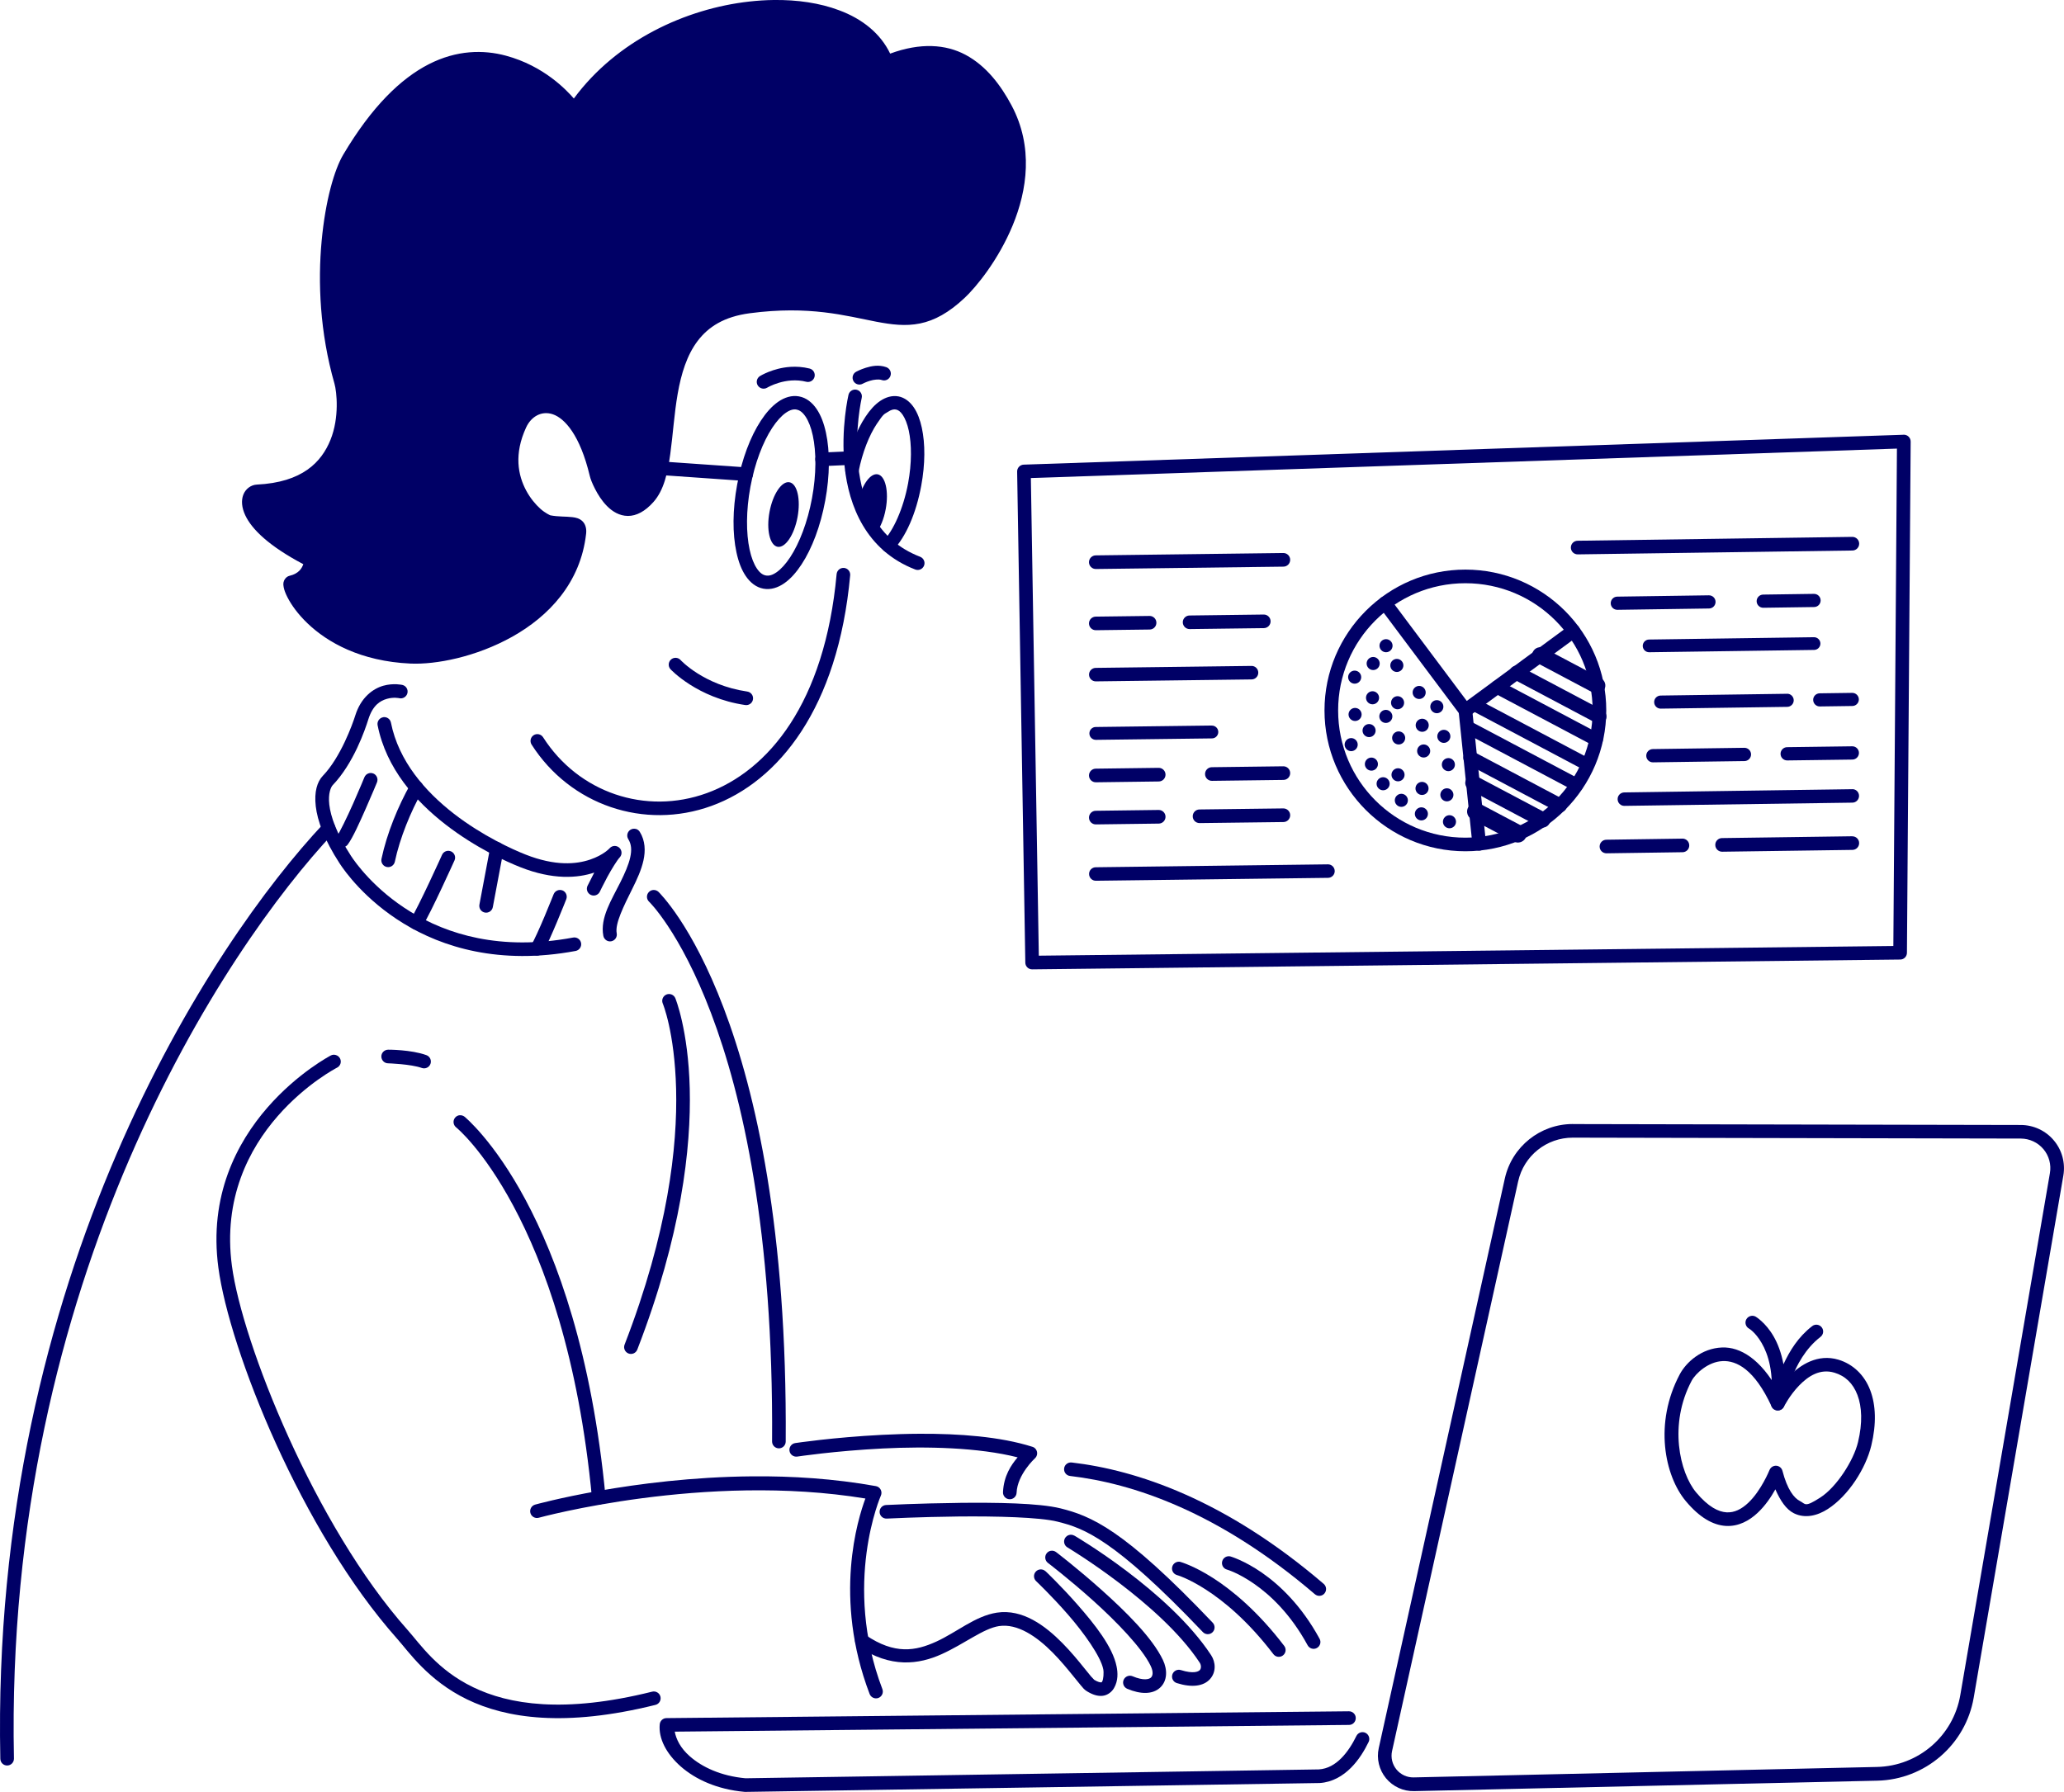 <svg xmlns="http://www.w3.org/2000/svg" xmlns:svg="http://www.w3.org/2000/svg" id="svg1990" viewBox="0 0 4541.6 3943.7"><defs><style>      .st0, .st1 {        fill: #006;      }      .st1 {        fill-rule: evenodd;      }    </style></defs><g id="notion-developer-daily-make-presentation"><path id="path2839" class="st0" d="M4188.6,956.8l-1936,65.8c-8.2.3-14.6,7.1-14.5,15.2l18,1080.9c.1,8.3,6.9,14.8,15.2,14.7l1909.9-21.6c8.2,0,14.8-6.7,14.8-14.9l8.2-1125.1c0-8.3-6.6-15-14.9-15.1-.2,0-.4,0-.6,0ZM4174,987.3l-7.9,1094.7-1880.3,21.3-17.5-1051.2,1905.7-64.8Z"></path><path id="path2840" class="st0" d="M2823.7,1217.1l-412.7,5.2c-8.3.1-14.9,6.9-14.8,15.2h0c.1,8.3,6.9,14.9,15.2,14.8l412.7-5.2c8.3-.1,14.9-6.9,14.8-15.2h0c-.1-8.3-6.9-14.9-15.2-14.8h0Z"></path><path id="path2841" class="st0" d="M2753.8,1465.6l-342.8,4.3c-8.2.1-14.8,6.8-14.7,15s6.8,14.8,15,14.7l342.8-4.3c8.2-.1,14.8-6.9,14.6-15.1-.1-8.2-6.8-14.8-15-14.6Z"></path><path id="path2842" class="st0" d="M2666.4,1596.8l-255.4,3.2c-7.8,0-14,6.5-13.9,14.3h0c0,7.8,6.5,14,14.3,14h0l255.4-3.2c7.8,0,14-6.5,13.9-14.3h0c-.1-7.8-6.5-14-14.3-13.9Z"></path><path id="path2843" class="st0" d="M2823.7,1686.5l-157.3,2c-8.3.1-14.9,6.9-14.8,15.2h0c.1,8.3,6.9,14.9,15.2,14.8l157.3-2c8.3-.1,14.9-6.9,14.8-15.2-.1-8.3-6.9-14.9-15.2-14.8h0ZM2549.4,1689.9l-138.4,1.8c-8.3.1-14.9,6.9-14.8,15.2h0c.1,8.3,6.9,14.9,15.2,14.8h0l138.4-1.8c8.3-.1,14.9-6.9,14.8-15.2-.1-8.3-6.9-14.9-15.2-14.8h0Z"></path><path id="path2844" class="st0" d="M2823.7,1779.2l-184.4,2.3c-8.3.1-14.9,6.9-14.8,15.2,0,8.3,6.9,14.9,15.2,14.8h0l184.4-2.3c8.3-.1,14.9-6.9,14.8-15.2h0c-.1-8.3-6.9-14.9-15.2-14.8h0ZM2549.4,1782.6l-138.4,1.8c-8.3.1-14.9,6.9-14.8,15.2h0c.1,8.3,6.9,14.9,15.2,14.8h0l138.4-1.8c8.3-.1,14.9-6.9,14.8-15.2h0c-.1-8.3-6.9-14.9-15.2-14.8h0Z"></path><path id="path2845" class="st0" d="M2921.8,1902.3l-510.8,6.4c-8.2.1-14.8,6.8-14.6,15,.1,8.2,6.8,14.8,15,14.7l510.8-6.4c8.2-.1,14.8-6.8,14.7-15h0c-.1-8.2-6.8-14.8-15-14.7h0Z"></path><path id="path2846" class="st0" d="M2780.7,1352.5l-163.3,2.1c-8.3.1-14.9,6.9-14.8,15.1s6.9,14.9,15.1,14.8l163.3-2.1c8.3-.1,14.9-6.9,14.8-15.1-.1-8.3-6.9-14.9-15.1-14.8h0ZM2529.5,1355.6l-118.5,1.5c-8.3.1-14.9,6.9-14.8,15.1.1,8.3,6.9,14.9,15.1,14.8h0l118.5-1.5c8.3-.1,14.9-6.9,14.7-15.2-.1-8.2-6.9-14.8-15.1-14.7Z"></path><path id="path2847" class="st0" d="M4075.6,1181.6l-604.3,8.5c-8.3.1-14.9,6.9-14.8,15.2h0c.1,8.3,6.9,14.9,15.2,14.8l604.4-8.5c8.3-.1,14.9-6.9,14.8-15.2h0c-.1-8.3-6.9-14.9-15.2-14.8h0Z"></path><path id="path2848" class="st0" d="M3991.4,1307l-111.8,1.6c-8,.1-14.4,6.7-14.3,14.7.1,8,6.7,14.4,14.7,14.3l111.8-1.6c8-.1,14.4-6.7,14.3-14.7-.1-8-6.7-14.4-14.7-14.3ZM3760.3,1310.2l-201.8,2.9c-8,.1-14.4,6.7-14.3,14.7.1,8,6.7,14.4,14.7,14.3h0l201.7-2.9c8-.1,14.4-6.7,14.3-14.7s-6.7-14.4-14.7-14.3h0Z"></path><path id="path2849" class="st0" d="M3991.4,1402.4l-362.9,5.1c-7.7.1-13.9,6.5-13.8,14.2.1,7.7,6.5,13.9,14.2,13.8l362.9-5.1c7.7-.1,13.9-6.5,13.8-14.2-.1-7.7-6.5-13.9-14.2-13.8Z"></path><path id="path2850" class="st0" d="M4075.6,1524.9l-71.7,1c-8,.1-14.4,6.7-14.2,14.6.1,8,6.7,14.4,14.6,14.3l71.6-1c8-.1,14.4-6.7,14.3-14.6h0c-.1-8-6.7-14.4-14.6-14.3ZM3932.3,1526.9l-278.3,3.9c-8,.1-14.4,6.7-14.2,14.6.1,8,6.7,14.4,14.6,14.2l278.2-3.9c8-.1,14.4-6.7,14.3-14.6h0c-.1-8-6.7-14.4-14.6-14.3Z"></path><path id="path2851" class="st0" d="M4075.6,1642.5l-143.3,1.9c-8,.1-14.5,6.7-14.4,14.8h0c.1,8.1,6.7,14.5,14.8,14.4l143.3-1.9c8-.1,14.5-6.7,14.4-14.8h0c-.1-8-6.7-14.5-14.8-14.4h0ZM3838.2,1645.8l-201.4,2.8c-8,.1-14.5,6.7-14.4,14.8h0c.1,8.1,6.7,14.5,14.8,14.4h0l201.4-2.8c8-.1,14.5-6.7,14.4-14.8h0c-.1-8-6.7-14.5-14.8-14.4h0Z"></path><path id="path2852" class="st0" d="M4075.6,1736.9l-501.6,7.1c-8.2.1-14.8,6.8-14.6,15,.1,8.2,6.8,14.8,15,14.6h0l501.6-7.1c8.2-.1,14.7-6.9,14.6-15.1-.1-8.2-6.8-14.8-15-14.6Z"></path><path id="path2853" class="st0" d="M4075.6,1840.5l-286.6,4c-8.3.1-14.9,6.9-14.7,15.2h0c.1,8.3,6.9,14.9,15.2,14.8h0l286.6-4c8.3-.1,14.9-6.9,14.7-15.2h0c-.1-8.3-6.9-14.8-15.2-14.7ZM3701.8,1845.7l-167.3,2.4c-8.3.1-14.8,6.9-14.7,15.2h0c.1,8.3,6.9,14.8,15.2,14.7l167.3-2.4c8.3-.1,14.9-6.9,14.7-15.2h0c-.1-8.3-6.9-14.9-15.2-14.8h0Z"></path><path id="ellipse2853" class="st0" d="M3224.4,1253.6c-171,0-310,138.9-310,309.9s139,310,310,310,310-139,310-310-139-309.9-310-309.9ZM3224.4,1283.6c154.8,0,280,125.2,280,280s-125.2,280-280,280-280-125.2-280-280,125.2-280,280-280Z"></path><path id="path2854" class="st0" d="M3038.7,1315.6c-6.6,5-8,14.4-3,21,0,0,0,0,0,0l176.7,236c4.9,6.6,14.3,8,20.9,3.1l237.6-174.7c6.7-4.9,8.1-14.3,3.2-21,0,0,0,0,0,0-4.9-6.7-14.3-8.1-21-3.2,0,0,0,0,0,0l-225.6,165.9-167.8-224.1c-5-6.6-14.4-8-21-3h0Z"></path><path id="path2855" class="st0" d="M3222.9,1548.6c-8.2.8-14.2,8.2-13.4,16.5,0,0,0,0,0,0l30.4,293.5c.9,8.2,8.2,14.2,16.5,13.4h0c8.2-.8,14.2-8.2,13.4-16.5,0,0,0,0,0,0l-30.4-293.5c-.9-8.2-8.2-14.2-16.5-13.4h0Z"></path><path id="path2856" class="st0" d="M3383.9,1425.2c-4.6,1.4-8.4,4.6-10.6,8.8-4.7,8.8-1.3,19.7,7.5,24.4h0l125.1,66.3c8.8,4.7,19.7,1.3,24.4-7.5h0c4.7-8.8,1.3-19.7-7.5-24.4h0l-125.1-66.3c-4.2-2.2-9.2-2.7-13.8-1.3Z"></path><path id="path2857" class="st0" d="M3344.6,1466.7c-7.7-4.1-17.3-1.1-21.4,6.6-4.1,7.7-1.2,17.3,6.6,21.4,0,0,0,0,0,0l181.9,96.4c7.7,4.1,17.3,1.2,21.4-6.6,0,0,0,0,0,0,4.1-7.7,1.1-17.3-6.6-21.4l-181.9-96.4Z"></path><path id="path2858" class="st0" d="M3301.2,1499.1c-7.2-3.8-16.1-1.1-20,6.1,0,0,0,0,0,0-3.8,7.2-1.1,16.1,6.1,20,0,0,0,0,0,0l218.1,115.5c7.2,3.8,16.1,1.1,19.9-6.1,3.8-7.2,1.1-16.1-6.1-19.9l-218-115.6Z"></path><path id="path2859" class="st0" d="M3238.5,1537c-3.5,1.1-6.4,3.5-8.2,6.8-3.6,6.8-1,15.2,5.8,18.7l251.4,133.2c6.8,3.6,15.2,1,18.7-5.8,3.6-6.8,1-15.2-5.7-18.8,0,0,0,0,0,0l-251.4-133.2c-3.3-1.7-7.1-2.1-10.6-1h0Z"></path><path id="path2860" class="st0" d="M3234.8,1587c-6.9-3.7-15.4-1-19.1,5.9,0,0,0,0,0,0-3.7,6.9-1,15.4,5.9,19.1h0l241.5,128c6.9,3.7,15.4,1,19.1-5.9h0c3.7-6.9,1-15.4-5.9-19.1l-241.5-128Z"></path><path id="path2861" class="st0" d="M3242.4,1654.4c-7.5-4-16.8-1.1-20.7,6.4-4,7.5-1.1,16.8,6.4,20.7l197.3,104.6c7.5,4,16.8,1.1,20.8-6.4,0,0,0,0,0,0,4-7.5,1.1-16.8-6.4-20.7l-197.3-104.6Z"></path><path id="path2862" class="st0" d="M3248.9,1708.3c-8.2-4.4-18.4-1.2-22.8,7-4.4,8.2-1.2,18.4,7,22.8l153.5,81.3c8.2,4.4,18.4,1.2,22.8-7,4.4-8.2,1.2-18.5-7-22.8,0,0,0,0,0,0l-153.5-81.3Z"></path><path id="path2863" class="st0" d="M3256.6,1769c-9.5-5-21.2-1.4-26.2,8s-1.4,21.2,8,26.2l92.4,48.9c9.5,5,21.2,1.4,26.2-8s1.4-21.2-8-26.2l-92.4-48.9Z"></path><path id="ellipse2863" class="st1" d="M3064.2,1421.1c0,8-6.5,14.4-14.4,14.4s-14.4-6.5-14.4-14.4,6.5-14.4,14.4-14.4,14.4,6.5,14.4,14.4Z"></path><path id="ellipse2864" class="st1" d="M3035.9,1460.3c0,8-6.5,14.4-14.4,14.4s-14.4-6.5-14.4-14.4,6.5-14.4,14.4-14.4,14.4,6.5,14.4,14.4Z"></path><path id="ellipse2865" class="st1" d="M2995.2,1490.3c0,8-6.5,14.4-14.4,14.4s-14.4-6.5-14.4-14.4,6.5-14.4,14.4-14.4,14.4,6.5,14.4,14.4Z"></path><path id="ellipse2866" class="st1" d="M3034.5,1535.7c0,8-6.5,14.4-14.4,14.4s-14.4-6.5-14.4-14.4,6.5-14.4,14.4-14.4,14.4,6.5,14.4,14.4Z"></path><path id="ellipse2867" class="st1" d="M3088,1464.5c0,8-6.5,14.4-14.4,14.4s-14.4-6.5-14.4-14.4,6.5-14.4,14.4-14.4,14.4,6.5,14.4,14.4Z"></path><path id="ellipse2868" class="st1" d="M3089.6,1546.6c0,8-6.5,14.4-14.4,14.4s-14.4-6.5-14.4-14.4,6.5-14.4,14.4-14.4,14.4,6.5,14.4,14.4Z"></path><path id="ellipse2869" class="st1" d="M3137.1,1524c0,8-6.5,14.4-14.4,14.4s-14.4-6.5-14.4-14.4,6.5-14.4,14.4-14.4,14.4,6.5,14.4,14.4Z"></path><path id="ellipse2870" class="st1" d="M3176,1555.3c0,8-6.5,14.4-14.4,14.4s-14.4-6.5-14.4-14.4,6.5-14.4,14.4-14.4,14.4,6.5,14.4,14.4Z"></path><path id="ellipse2871" class="st1" d="M3143.8,1596.2c0,8-6.5,14.4-14.4,14.4s-14.4-6.5-14.4-14.4,6.5-14.4,14.4-14.4,14.4,6.5,14.4,14.4Z"></path><path id="ellipse2872" class="st1" d="M3063.8,1576.7c0,8-6.5,14.4-14.4,14.4s-14.4-6.5-14.4-14.4,6.5-14.4,14.4-14.4,14.4,6.5,14.4,14.4Z"></path><path id="ellipse2873" class="st1" d="M2996.1,1572.4c0,8-6.5,14.4-14.4,14.4s-14.4-6.5-14.4-14.4,6.5-14.4,14.4-14.4,14.4,6.5,14.4,14.4Z"></path><path id="ellipse2874" class="st1" d="M3026.9,1607.9c0,8-6.5,14.4-14.4,14.4s-14.4-6.5-14.4-14.4,6.5-14.4,14.4-14.4,14.4,6.5,14.4,14.4Z"></path><path id="ellipse2875" class="st1" d="M3092,1624.1c0,8-6.5,14.4-14.4,14.4s-14.4-6.5-14.4-14.4,6.5-14.4,14.4-14.4,14.4,6.5,14.4,14.4Z"></path><path id="ellipse2876" class="st1" d="M3191.4,1620.6c0,8-6.5,14.4-14.4,14.4s-14.4-6.5-14.4-14.4,6.5-14.4,14.4-14.4h0c8,0,14.4,6.5,14.4,14.4h0Z"></path><path id="ellipse2877" class="st1" d="M3147,1652.8c0,8-6.5,14.4-14.4,14.4s-14.4-6.5-14.4-14.4,6.5-14.4,14.4-14.4,14.4,6.5,14.4,14.4Z"></path><path id="ellipse2878" class="st1" d="M3201.4,1682.8c0,8-6.5,14.4-14.4,14.4s-14.4-6.5-14.4-14.4,6.5-14.4,14.4-14.4,14.4,6.5,14.4,14.4Z"></path><path id="ellipse2879" class="st1" d="M3198.1,1749.3c0,8-6.5,14.4-14.4,14.4s-14.4-6.5-14.4-14.4,6.5-14.4,14.4-14.4,14.4,6.5,14.4,14.4Z"></path><path id="ellipse2880" class="st1" d="M3203.8,1808.5c0,8-6.5,14.4-14.4,14.4s-14.4-6.5-14.4-14.4,6.5-14.4,14.4-14.4,14.4,6.5,14.4,14.4Z"></path><path id="ellipse2881" class="st1" d="M3142,1791.2c0,8-6.5,14.4-14.4,14.4s-14.4-6.5-14.4-14.4,6.5-14.4,14.4-14.4,14.4,6.5,14.4,14.4Z"></path><path id="ellipse2882" class="st1" d="M3143.4,1735.2c0,8-6.5,14.4-14.4,14.4s-14.4-6.5-14.4-14.4,6.5-14.4,14.4-14.4,14.4,6.5,14.4,14.4Z"></path><path id="ellipse2883" class="st1" d="M3097.9,1761.4c0,8-6.5,14.4-14.4,14.4s-14.4-6.5-14.4-14.4,6.5-14.4,14.4-14.4,14.4,6.5,14.4,14.4Z"></path><path id="ellipse2884" class="st1" d="M3090.6,1705.2c0,8-6.5,14.4-14.4,14.4s-14.4-6.5-14.4-14.4,6.5-14.4,14.4-14.4,14.4,6.5,14.4,14.4Z"></path><path id="ellipse2885" class="st1" d="M3057.8,1724.9c0,8-6.5,14.4-14.4,14.4s-14.4-6.5-14.4-14.4,6.5-14.4,14.4-14.4,14.4,6.5,14.4,14.4Z"></path><path id="ellipse2886" class="st1" d="M3032,1681.7c0,8-6.5,14.4-14.4,14.4s-14.4-6.5-14.4-14.4,6.5-14.4,14.4-14.4,14.4,6.5,14.4,14.4Z"></path><path id="ellipse2887" class="st1" d="M2987.5,1638.8c0,8-6.5,14.4-14.4,14.4s-14.4-6.5-14.4-14.4,6.5-14.4,14.4-14.4,14.4,6.5,14.4,14.4Z"></path><path id="ellipse2888" class="st0" d="M1758.2,872.4c-16.1-3-32.2,2.3-46.1,12s-26.4,23.9-37.9,41.4c-23,35.1-41.7,84.2-52.1,140.3s-10.5,108.6-1.6,149.6c4.4,20.5,11,38.2,20.6,52.3s22.7,24.7,38.7,27.6c16.1,3,32.1-2.3,46-12s26.4-23.9,37.9-41.4c23-35.1,41.7-84.2,52.1-140.3s10.5-108.6,1.6-149.6c-4.4-20.5-11-38.2-20.6-52.3s-22.6-24.7-38.7-27.6ZM1752.8,901.5c6.7,1.2,13.1,5.6,19.6,15.2,6.5,9.6,12.3,24,16.1,41.9,7.7,35.8,8,85.2-1.8,138s-27.7,98.8-47.8,129.5c-10,15.3-20.6,26.7-30.1,33.3-9.5,6.6-17.1,8.4-23.7,7.1-6.7-1.2-13.1-5.6-19.6-15.2-6.5-9.6-12.3-24-16.1-41.9-7.7-35.8-8-85.2,1.8-138s27.7-98.8,47.8-129.5c10-15.3,20.6-26.8,30.1-33.4,9.5-6.6,17.1-8.4,23.7-7.1Z"></path><path id="ellipse2889" class="st1" d="M1754.9,1138.1c-7.3,39.2-27,68.4-44,65.3h0c-17-3.2-25-37.5-17.7-76.7h0c7.3-39.2,27-68.5,44-65.3h0c17,3.2,25,37.5,17.7,76.7h0Z"></path><path id="path2889" class="st1" d="M1889.2,1100c8.4-34.5,26.4-59,42-56.1,17,3.2,25,37.5,17.7,76.7-4,21.8-11.9,40.5-21.1,52.3-17.5-22.2-30-47.2-38.6-72.9h0Z"></path><path id="path2890" class="st0" d="M1976.8,872.4c-14-2.6-28,1.9-40,10s-22.5,19.9-32.2,34.5c-19.4,29.1-35.3,69.5-44.4,115.8-1.6,8,3.6,15.7,11.6,17.3,8,1.6,15.7-3.6,17.3-11.6,8.5-43.1,23.6-80.5,40-105.2s16.8-21.4,24.3-26.5c7.5-5.1,13.1-6.3,17.9-5.4,4.9.9,9.9,4.1,15.1,11.9s10.1,19.7,13.3,34.6c6.4,29.9,6.7,71.4-1.5,115.7-10.6,57-33,104.6-54.4,127.1-5.6,5.9-5.4,15.2.4,20.8h0c5.9,5.6,15.2,5.4,20.8-.4h0c28.3-29.5,50.8-80.9,62.1-142.1,8.8-47.6,8.9-92.2,1.3-127.3-3.8-17.5-9.4-32.8-17.7-45s-19.9-21.7-34.2-24.3h0Z"></path><path id="path2891" class="st0" d="M1885,857.8c-8.1-1.9-16.1,3.1-18,11.2,0,0,0,0,0,0,0,0-17.5,74-8.4,158.8s46.5,183.6,155.3,225.6c7.7,3,16.4-.9,19.4-8.6h0c3-7.7-.9-16.4-8.6-19.4-96.4-37.2-127.8-121.9-136.3-200.8-8.5-78.9,7.7-148.8,7.7-148.8,1.9-8.1-3.1-16.1-11.2-18Z"></path><path id="path2892" class="st0" d="M1871.3,993.2l-63,2.8c-8.3.4-14.7,7.4-14.3,15.6.4,8.3,7.4,14.7,15.6,14.3,0,0,0,0,0,0l63-2.8c8.3-.4,14.7-7.4,14.3-15.6-.4-8.3-7.4-14.7-15.6-14.3Z"></path><path id="path2893" class="st0" d="M1739.3,807.4c-39,2.6-67.1,20.3-67.1,20.3-7,4.4-9.2,13.6-4.8,20.6,4.4,7,13.6,9.2,20.7,4.9,0,0,0,0,0,0,0,0,40.4-24.5,86-13,8,2,16.2-2.8,18.2-10.9,2-8-2.8-16.2-10.9-18.2,0,0,0,0,0,0-14.8-3.7-29-4.5-42-3.7Z"></path><path id="path2894" class="st0" d="M1926,805.1c-7.7.6-14.8,2.4-20.9,4.3-12.2,3.8-21.3,8.8-21.3,8.8-7.3,4-9.9,13.1-5.9,20.4h0c4,7.3,13.1,9.9,20.4,5.9h0s6.6-3.6,15.7-6.4c9.1-2.8,20-3.9,26.2-1.7,7.8,2.8,16.4-1.3,19.1-9.1,2.8-7.8-1.3-16.4-9.1-19.2,0,0,0,0,0,0-8.3-2.9-16.5-3.6-24.2-3Z"></path><path id="path2895" class="st0" d="M1702.2,0c-17.5.2-35.4,1.4-53.5,3.4-139.5,15.6-291.5,85.4-386,213.4-15.6-17.9-65.5-71.7-149.7-94.3-49.4-13.3-108.2-12.5-169.6,18.9-61.4,31.5-125.2,92.9-188.1,198.9-19.6,33.1-39.3,100.8-47.6,190.4s-4.2,200.1,28.3,313.8c5,17.6,11.1,74.3-8.8,123.5-19.8,49.2-62.1,93.7-162.1,98.5-13,.6-25,9.7-29.8,22.5s-3.4,28.2,4.2,44.7c14.5,31.2,52.3,68,127.9,108-3.1,8.7-9.6,20.7-30.5,25.6h0c-7.7,1.8-12.2,9.7-13,14.1-.8,4.4-.3,7.6.3,10.9,1.3,6.7,4,13.7,8.2,22,8.4,16.5,22.8,37.1,44.5,57.8,43.5,41.6,116.6,83.3,226,88.3,56.2,2.6,144.6-14.5,224.3-59.1,79.7-44.6,150.5-118.2,162.5-226.9,1.1-9.5-.8-19.9-7.6-26.8-6.9-6.9-15.1-8.5-22.4-9.4-14.6-1.8-30.5-.6-48.6-4-.6-.1-11.5-5-22-14.4-10.5-9.4-22.1-23.1-31.2-40-18.2-33.9-27.3-80.4-.2-139.1h0c10.8-23.4,33.5-37.6,59.1-28.8,25.6,8.9,59.4,45.2,80.9,135.3,1.6,6.8,5.3,16.5,11.6,28.8s14.9,26.3,26.5,37.9c11.6,11.7,27.1,21.5,45.8,21.6,18.8.1,38-10.1,56.2-30.6,23.2-26.2,31.3-64,37.1-105.9s8.6-88.5,16.3-132.5c7.7-44,20.3-85,43.9-116.1s58.1-53.5,114.7-61c131.5-17.4,211,5.7,278.2,18.6,33.6,6.4,64.5,10.4,96.4,3.9,31.9-6.5,63.6-23.7,98.2-56.3,25.6-24.1,74.1-83,105.8-159.8s46-172.5-2.5-263.7c-23.3-43.7-55.2-86.8-101.4-111.5-43.3-23.1-99.1-27.2-165.8-2.6-21.1-44.2-61.3-76.6-112.6-95.5C1804.1,6.7,1754.7-.7,1702.1,0h0ZM1702.6,30c49.5-.6,95.5,6.4,133.4,20.4,50.6,18.7,86.5,49.2,101.5,90.5,2.8,7.8,11.4,11.8,19.2,9,.2,0,.5-.2.7-.3,66.7-28.1,114.9-23.2,153.2-2.8s67.3,58.3,89,99.1c43.3,81.5,30.9,166.4,1.2,238.2-29.6,71.7-77.3,129.3-98.7,149.5-31.8,30-57.9,43.4-83.7,48.7s-52.3,2.3-84.7-3.9c-64.8-12.4-151.1-36.9-287.7-18.8-63,8.3-106.5,35.5-134.7,72.6s-41.5,82.9-49.6,129.1-10.9,93.4-16.4,133.6-14.4,72.7-29.9,90.2c-14.6,16.5-25.4,20.5-33.6,20.4-8.2,0-16.4-4.5-24.7-12.8s-15.7-20-21-30.4-8.7-20.5-9.1-22.1c-22.7-95.1-59.6-142.6-100.3-156.7s-80.1,9.7-96.2,44.6c-30.8,66.8-20.9,125.1,1,165.9,10.9,20.4,24.6,36.5,37.7,48.2s23.9,19.1,36.4,21.5c22.3,4.2,41.2,3.2,50.6,4.4,4.7.6,5.7,1.7,4.7.7-1-1-.3-2.2-.8,2.4-10.8,97.4-73.3,162.5-147.4,204s-159.9,57.6-208.2,55.3c-102.5-4.7-168-43-206.7-80-19.3-18.5-31.9-36.7-38.5-49.7-2.3-4.5-2.9-7-3.8-9.8,36.2-16,45.1-53.7,45.1-53.7,1.1-6.5-2.2-12.9-8-15.8-81-40.9-115.3-77.8-125.7-100.3-5.2-11.2-4.6-18.3-3.4-21.4,1.2-3.1,2-3.1,3.2-3.2,108.9-5.2,165.1-59.3,188.5-117.3s17.2-116.8,9.8-142.9c-31.3-109.4-35.3-216.4-27.3-302.8s29.1-153.4,43.6-177.9c61-102.8,121.2-159.4,176-187.5s104.6-28.4,148.1-16.7c87.2,23.4,147.2,97.1,147.2,97.1,5.2,6.5,14.6,7.5,21.1,2.3,1.2-.9,2.2-2,3-3.3,87.2-128.3,238.4-199,375.4-214.4,17.1-1.9,34-3,50.5-3.2h0Z"></path><path id="path2896" class="st1" d="M1951.6,135.9c-67.3-185.5-506.9-162.4-687.4,103.3,0,0-248.2-308.9-495.9,108.8-34.1,57.6-81.6,269.4-17.8,492.5,12.5,43.7,24.3,231.1-184.5,241.1-28.4,1.4-45.4,69.9,119.8,153.3,0,0-6.2,37.8-45.3,47.1-14,3.3,51.4,153.8,263.3,163.5,104.6,4.9,348.4-66.5,371.2-272.6,3.1-28.4-26.2-16.2-66.6-23.9-26.1-5-122.2-89.1-64.2-214.6,27-58.3,124-75.9,168.3,109.3,4,16.7,48.8,125.2,114.2,51.3,77.2-87.2-18-388.9,221.4-420.5,268.1-35.5,331.5,95.3,464.4-29.9,47-44.3,192.2-232.9,100.4-405.6-45-84.6-121.7-161.8-261.3-103.1h0Z"></path><path id="path2897" class="st0" d="M1455.5,1015.6c-8.3-.6-15.4,5.6-16,13.9-.6,8.3,5.6,15.4,13.9,16h0l187.5,13.1c8.3.6,15.4-5.6,16-13.9h0c.6-8.3-5.6-15.4-13.9-16h0l-187.5-13.1Z"></path><path id="path2898" class="st0" d="M1476.3,1451.7c-6.1,5.6-6.5,15.1-.9,21.2,0,0,58.4,63.3,164.5,78.8,8.2,1.2,15.8-4.5,17-12.7,1.2-8.2-4.5-15.8-12.7-17,0,0,0,0,0,0-96.2-14.1-146.7-69.4-146.7-69.4-5.6-6.1-15.1-6.5-21.2-.9h0Z"></path><path id="path2899" class="st0" d="M1857.2,1249.9c-8.2-.7-15.5,5.3-16.3,13.6-26,284.3-150.6,433-285.6,482s-282.4-1-360.3-122.9c-4.5-7-13.7-9-20.7-4.6,0,0,0,0,0,0-7,4.5-9,13.7-4.6,20.7,85.1,133.3,248,188.6,395.8,135,147.8-53.6,278.5-215.4,305.2-507.5.8-8.2-5.3-15.6-13.6-16.3h0Z"></path><path id="path2900" class="st0" d="M1398.6,1824.3c-3.9-.9-7.9-.3-11.3,1.8-7,4.4-9.2,13.6-4.9,20.6h0c7.1,11.4,7.9,24.2,4.3,40.4-3.6,16.3-11.9,35-21.5,54.3-19.1,38.5-45.3,78.4-37.6,118.3,1.6,8.1,9.4,13.5,17.5,11.9,8.1-1.6,13.5-9.4,11.9-17.6,0,0,0,0,0,0-4.1-21.2,15.3-59.6,35-99.3,9.9-19.9,19.3-40.3,23.9-61.2s4-43.2-8.1-62.7c-2.1-3.4-5.4-5.8-9.3-6.7Z"></path><path id="path2901" class="st0" d="M842.7,1578.6c-8.1,1.6-13.4,9.5-11.8,17.6,18.9,95.1,83.5,167.3,149.7,218.6,66.2,51.3,134.5,82,164.8,93.9,71.2,28.1,125.7,24,162.2,11.7-7.7,14.8-14.8,29.1-14.8,29.1-3.6,7.5-.4,16.4,7.1,20,0,0,0,0,0,0,7.5,3.6,16.4.4,20-7.1,0,0,0,0,0,0,0,0,7.2-15.2,16.5-32.4s21.8-37.3,27.1-42.8h-.1c0-.1.5-.5.5-.5,5.5-6.2,4.8-15.7-1.4-21.2-6-5.2-14.9-4.9-20.5.7-.1.1-.2.4-.4.6h-.1c0-.1-12.9,14.8-43,25-30,10.2-76.2,14.9-142.1-11.1-28.2-11.1-94.6-41-157.5-89.7-62.9-48.7-121.8-115.7-138.7-200.7-1.6-8.1-9.5-13.4-17.6-11.8h0Z"></path><path id="path2902" class="st0" d="M872.8,1505.9c-7.7-.3-18.2.1-29.4,3.3-22.5,6.4-49.1,25.4-61.6,65.3-6.3,20.1-32.5,92.5-71.4,132.9-12.5,13-19.3,35.3-15.6,67.1s18.4,73.2,52.4,125.6c10.8,16.7,55.7,80.3,140.7,132.3,85,52,210.4,91.9,378.7,60.5,8.1-1.5,13.5-9.4,12-17.5h0c-1.5-8.1-9.4-13.5-17.5-12h0c-161.2,30.1-277.8-7.8-357.5-56.6-79.7-48.8-122.1-109-131.2-123-32.2-49.7-44.8-87.1-47.8-112.8-3-25.6,4-39.3,7.4-42.9h0c46.1-48,71.4-122.3,78.4-144.7h0c10-31.7,26.4-41.2,41.1-45.4,14.8-4.2,27-1.4,27-1.4,8.1,1.9,16.1-3.2,18-11.2,1.9-8.1-3.1-16.1-11.2-18,0,0-4.9-1.1-12.5-1.5h0Z"></path><path id="path2903" class="st0" d="M821.5,1702.4c-7.7-3.2-16.4.5-19.6,8.1h0s-11.2,27.3-24.6,57.5c-13.4,30.2-30.3,64.9-36.2,73-4.9,6.7-3.4,16.1,3.3,20.9,0,0,0,0,0,0,6.7,4.9,16.1,3.4,20.9-3.3,0,0,0,0,0,0,11.4-15.7,25.7-47.8,39.3-78.5s24.9-58.2,24.9-58.2c3.1-7.7-.5-16.4-8.1-19.6Z"></path><path id="path2904" class="st0" d="M912.1,1718.8c-3.8,1.1-7.1,3.6-9,7.1-27,48-51.8,108-63.7,164.4-1.7,8.1,3.5,16.1,11.6,17.8,0,0,0,0,0,0,8.1,1.7,16.1-3.5,17.8-11.6,11-52.2,34.9-110.3,60.5-155.8,4.1-7.2,1.5-16.4-5.7-20.4,0,0,0,0,0,0-3.5-1.9-7.6-2.4-11.4-1.3Z"></path><path id="path2905" class="st0" d="M992.5,1873.8c-7.6-3.4-16.4,0-19.8,7.5h0s-12.8,28.4-27.9,60.4c-15.1,32.1-33.1,68.7-41.2,81.8-4.4,7-2.2,16.3,4.8,20.6,7,4.4,16.3,2.2,20.7-4.8,0,0,0,0,0,0,10.6-17.1,27.7-52.5,42.9-84.8,15.2-32.4,28.1-60.9,28.1-60.9,3.4-7.6,0-16.4-7.5-19.8h0Z"></path><path id="path2906" class="st0" d="M1096,1853.5c-8.1-1.5-16,3.8-17.5,12,0,0,0,0,0,0l-23.6,125.4c-1.5,8.1,3.8,16,12,17.5,8.1,1.5,16-3.8,17.5-12l23.6-125.4c1.5-8.1-3.8-16-12-17.5,0,0,0,0,0,0Z"></path><path id="path2907" class="st0" d="M1237.7,1959.7c-7.7-3-16.4.7-19.5,8.4,0,0-9,22.6-19.7,48.2-10.7,25.5-24,55-29.7,64-4.4,7-2.2,16.3,4.9,20.6,7,4.4,16.3,2.2,20.6-4.8,8.9-14.4,20.9-42.3,31.8-68.2,10.9-25.9,19.9-48.8,19.9-48.8,3-7.7-.7-16.4-8.4-19.5,0,0,0,0,0,0Z"></path><path id="path2908" class="st0" d="M854.3,2310.2c-8.3,0-15.1,6.5-15.2,14.8h0c0,8.3,6.5,15.1,14.8,15.2,0,0,50.2,1.6,74.1,10.2,7.8,2.8,16.4-1.2,19.2-9h0c2.8-7.8-1.2-16.4-9-19.2-34-12.3-83.9-12-83.9-12Z"></path><path id="path2909" class="st0" d="M739.2,2322c-3.8-1.2-7.9-.9-11.4,1,0,0-289.6,150.4-247.3,466.9,24.2,181.2,183.2,580.6,393.5,816.9,25.2,28.2,67.7,91.6,153.7,133.3s215.1,61.7,414.6,12.1c8-2,12.9-10.1,10.9-18.2-2-8-10.1-12.9-18.2-10.9,0,0,0,0,0,0-194.7,48.5-315.4,28.3-394.2-9.9-78.8-38.2-115.9-94.3-144.3-126.3h0c-204-229.3-363.6-631.5-386.2-800.9-39.7-297.5,231.4-436.3,231.4-436.3,7.4-3.8,10.3-12.8,6.5-20.2-1.8-3.5-5-6.2-8.8-7.4h0Z"></path><path id="path2910" class="st0" d="M1655.1,3249.2c-262.5,2.2-477.5,62.2-477.5,62.2-8,2.2-12.7,10.5-10.5,18.5,0,0,0,0,0,0,2.2,8,10.5,12.7,18.5,10.4t0,0s365.8-100.3,718.6-42.3c-16.3,43.9-71.5,218.1,9.3,430.2,3,7.7,11.6,11.6,19.4,8.7,7.7-3,11.6-11.6,8.7-19.4-88.5-232.4-3.3-426-3.3-426,3.3-7.6-.1-16.4-7.7-19.8-1.1-.5-2.2-.8-3.4-1-91.8-16.5-184.6-22.3-272.1-21.5Z"></path><path id="path2911" class="st0" d="M1011.4,2454.4c-4,.4-7.6,2.4-10.1,5.5-5.2,6.4-4.2,15.9,2.2,21.1,0,0,58.5,46.8,126.2,173.2s143.4,331.1,173,643.8c.8,8.2,8.1,14.3,16.3,13.5,0,0,0,0,0,0,8.2-.8,14.3-8.1,13.5-16.3-30-316.3-106.7-525.1-176.4-655.1-69.7-130-133.8-182.3-133.8-182.3-3.1-2.5-7.1-3.7-11-3.2Z"></path><path id="path2912" class="st0" d="M1477.9,2188.8c-3.7-1.5-7.8-1.5-11.5,0-7.6,3.2-11.3,12-8.1,19.6,0,0,0,0,0,0,0,0,26.2,62.2,29.4,188.3s-17.4,314.5-113.4,562.7c-3,7.7.9,16.4,8.6,19.4,7.7,3,16.4-.8,19.4-8.6,0,0,0,0,0,0,97.3-251.6,118.6-444.2,115.4-574.2s-31.7-199.1-31.7-199.1c-1.5-3.7-4.5-6.6-8.1-8.1h0Z"></path><path id="path2913" class="st0" d="M1438.2,1958.7c-4,0-7.8,1.8-10.5,4.6-5.7,6-5.5,15.5.5,21.2h0s16.1,15.2,41.8,54,60.2,100.6,94.6,191.3c68.9,181.6,137.5,479.4,134.3,942.7,0,8.3,6.6,15,14.9,15.1h0c8.3,0,15-6.6,15.1-14.9,3.2-466.3-65.8-768-136.2-953.5-35.2-92.8-70.7-156.5-97.7-197.2s-46.1-59.2-46.1-59.2c-2.9-2.7-6.7-4.2-10.7-4.1h0Z"></path><path id="path2914" class="st0" d="M2024.2,3155.5c-28.7.1-56.8,1.1-83.5,2.4-106.9,5.4-190.9,18.1-190.9,18.1-8.2,1.2-13.8,8.9-12.6,17.1,1.2,8.2,8.9,13.8,17.1,12.6h0s82.6-12.5,187.9-17.8c96.7-4.9,211.1-2.3,297,19.5-14.3,16.7-30.6,40.9-32.2,76.6-.4,8.3,6,15.3,14.3,15.6h0c8.3.4,15.3-6.1,15.6-14.3,1.7-40.2,40.1-75.5,40.1-75.5,6.2-5.4,6.9-14.9,1.5-21.2-1.8-2.1-4.1-3.6-6.7-4.4-71-22.6-161.7-29.1-247.6-28.7Z"></path><path id="path2915" class="st0" d="M722.6,1807.9c-4,.1-7.7,1.8-10.5,4.7C468.2,2072.1-21.3,2805.1.7,3870.9c.2,8.3,7,14.9,15.3,14.7h0c8.3-.2,14.8-7,14.7-15.3-21.9-1056.3,465-1783.6,703.3-2037.1,5.7-6,5.4-15.5-.7-21.2h0c-2.9-2.7-6.8-4.2-10.7-4.1h0Z"></path><path id="path2916" class="st0" d="M2300.5,3458.1c-6-5.7-15.5-5.4-21.2.6,0,0,0,0,0,0-5.7,6-5.4,15.5.6,21.2,0,0,0,0,0,0,0,0,34,32.2,69.7,73.1s72.3,92.4,78,120.7c1.5,7.5.4,22.1-2.2,26.7-1.3,2.3-1.1,2.1-2.6,2.2s-6.6-.3-15.5-5.8c1.4.8-2.5-2.4-6.6-7.2-4.1-4.9-9.4-11.5-15.7-19.3-12.4-15.4-28.5-35.1-47.3-54.1-37.6-38.1-87.5-75.7-144.3-67-47.7,7.4-88.5,43.4-133.6,63.9s-91.1,28.9-154.9-14.5c-6.9-4.7-16.2-2.9-20.8,4,0,0,0,0,0,0-4.7,6.9-2.9,16.2,4,20.8,0,0,0,0,0,0,71.4,48.6,134,39.8,184.2,17,50.2-22.8,91.4-56.3,125.7-61.6,40.8-6.3,83.3,22.9,118.4,58.4,17.5,17.7,32.9,36.5,45.3,51.8,6.2,7.6,11.5,14.4,16.2,19.9,4.7,5.5,7.5,9.5,13.7,13.3,12.3,7.5,23.6,11.3,34.8,10s20.3-9,24.9-17.1c9.3-16.1,8.4-34,5.6-47.5h0c-8.6-43.1-48-92.5-84.8-134.6-36.8-42.1-71.7-75.2-71.7-75.2h0Z"></path><path id="path2917" class="st0" d="M2312.9,3412.9c-3.9.5-7.5,2.6-9.9,5.8-5,6.6-3.7,16,2.8,21,0,0,46.7,35.6,98.5,82.1s108.8,105.2,127.5,144.3c6.8,14.1,4.6,22.4.6,26.1-4,3.6-16.2,7.2-40.3-3-7.6-3.2-16.4.3-19.7,8,0,0,0,0,0,0-3.2,7.6.4,16.4,8,19.6,29.9,12.6,55.8,12.4,72.1-2.4,16.3-14.8,16.7-39.6,6.3-61.2h0c-23.5-49.1-81.7-106.3-134.6-153.7-52.9-47.4-100.4-83.6-100.4-83.6-3.2-2.4-7.2-3.5-11.1-2.9h0Z"></path><path id="path2918" class="st0" d="M2364,3379.8c-7.1-4.2-16.3-1.8-20.5,5.3,0,0,0,0,0,0-4.2,7.1-1.8,16.3,5.3,20.5,0,0,0,0,0,0,0,0,205.1,122.7,291.1,253.8,3.4,5.2,3.5,12.4.3,16s-13.9,8.9-41.8.2c-7.9-2.5-16.3,1.9-18.8,9.8-2.5,7.9,1.9,16.3,9.8,18.8,33.6,10.6,59,6.8,73-8.7,14-15.5,12.6-37.3,2.6-52.6-93.1-141.9-300.9-263.2-300.9-263.2h0Z"></path><path id="path2919" class="st0" d="M2107.5,3307.7c-84.4.9-157.8,4.6-157.8,4.6-8.3.4-14.6,7.4-14.2,15.7s7.4,14.6,15.7,14.2h0s72.9-3.7,156.7-4.6c83.7-.9,179.9,1.5,218.9,11.3,30.3,7.6,60,16.6,108.1,49.7s113.9,90.4,211.8,193.3c5.7,6,15.2,6.3,21.2.6h0c6-5.7,6.2-15.2.5-21.2h0c-98.7-103.8-165.6-162.4-216.5-197.4s-86.4-46.2-117.9-54.1c-48.2-12-142.1-13.1-226.5-12.2h0Z"></path><path id="path2920" class="st0" d="M2597.9,3437.6c-8-2.2-16.2,2.5-18.5,10.4-2.2,8,2.4,16.2,10.4,18.5,0,0,0,0,0,0,0,0,23.7,6.4,63,31.6s92.9,68.8,149.1,142.4c5,6.6,14.4,7.9,21,2.9,6.6-5,7.9-14.4,2.9-21,0,0,0,0,0,0-58.3-76.4-114.6-122.5-156.7-149.5-42.1-27-71.2-35.2-71.2-35.2Z"></path><path id="path2921" class="st0" d="M2708,3425.6c-8-2.3-16.3,2.3-18.6,10.3,0,0,0,0,0,0-2.3,8,2.3,16.3,10.3,18.5,0,0,0,0,0,0,0,0,24.5,6.8,59.8,31.3s80.2,66.2,117.8,135.3c4,7.3,13.1,10,20.3,6,0,0,0,0,0,0,7.3-4,10-13.1,6-20.3,0,0,0,0,0,0-40-73.5-88.5-118.8-127.1-145.6-38.7-26.8-68.7-35.5-68.7-35.5Z"></path><path id="path2922" class="st0" d="M2358.1,3218.7c-8.2-.9-15.7,4.9-16.6,13.1-1,8.2,4.9,15.7,13.1,16.6,136.8,16,325.3,77.6,538.6,260.2,6.3,5.4,15.8,4.7,21.1-1.6h0c5.4-6.3,4.6-15.7-1.6-21.1-217.4-186.2-412.2-250.6-554.6-267.2Z"></path><path id="path2923" class="st0" d="M2968.2,3766.3l-1501.7,15c-7.7,0-14,5.9-14.8,13.5-3.1,31.2,14.5,65.1,46.4,93.1,32,28,79.4,50.2,139.9,55.7.5,0,1,0,1.6.1l1263.5-19.5c.2,0,.5,0,.7,0,28.2-1.8,51.2-15.9,68.7-33.4s30-38.5,39-57c3.6-7.4.5-16.4-6.9-20.1,0,0,0,0,0,0-7.4-3.6-16.4-.5-20,6.9-8.1,16.6-19.3,35-33.3,49-13.9,13.9-29.9,23.3-49.3,24.6l-1261.7,19.5c-54.5-5-95.7-24.8-122.4-48.3-21.1-18.5-30.1-38-33.2-54.3l1483.7-14.8c8.3,0,14.9-6.9,14.8-15.2h0c0-8.3-6.9-14.9-15.2-14.8h0,0Z"></path><path id="path2924" class="st0" d="M3460.9,2473.8c-71.8-.1-134.2,49.9-149.7,120-61.5,278.1-224,1012-277.4,1253.5-5.2,23.3.7,47.8,15.9,66.3,15.2,18.4,38,29,62,28.4,203.3-4.6,742.4-16.8,1019.1-23,105.3-2.4,194.4-79.2,212.2-183.1,51.2-298.3,156.9-914.2,197.2-1148.8h0c4.7-27.5-2.9-55.9-21-77.3h0c-18-21.5-44.6-33.8-72.6-33.9-217.9-.4-753-1.5-985.7-2h0ZM3460.8,2503.8c232.7.5,767.8,1.6,985.7,2,19.2.1,37.4,8.5,49.8,23.2,12.3,14.6,17.6,34,14.3,52.9-40.3,234.6-146,850.5-197.2,1148.8-15.4,89.9-92.2,156.1-183.3,158.1-276.8,6.2-815.9,18.4-1019.2,23h-.1c-14.7.4-28.7-6.1-38-17.4-9.3-11.3-12.9-26.4-9.7-40.7,53.4-241.5,215.9-975.4,277.4-1253.5,12.5-56.5,62.5-96.5,120.4-96.4h0Z"></path><path id="path2925" class="st0" d="M3789.1,2965.6c-45.1,1.8-78.9,32.5-93.1,59.3-56.9,107.2-33.3,223,13.5,278.9,30.1,36,59.7,52.8,87.9,54.5s52-11.8,70-28.7c17.2-16.1,30.1-35.6,39.1-51.8,10.8,24.7,23.6,44.1,40.8,52.7,24.6,12.2,52,5.3,74.8-9.5,45.6-29.5,83.5-89.7,95.5-139.6h0c11.4-47.2,10.2-88.8-2.4-121.8-12.6-33.1-37.5-57.3-69.9-67.1h0c-45.4-13.6-83.9,11.1-108.5,36.5-10.5,10.9-18.1,21.8-24.4,31.3-38.2-68.8-82.8-96.3-123.3-94.7ZM3790.3,2995.5c30.9-1.2,70,17.9,108,100,3.5,7.5,12.4,10.8,19.9,7.3,3.1-1.4,5.6-3.9,7.2-7,0,0,12.3-24.6,33-46.1s46.7-38.1,78.2-28.6c23.7,7.1,40.7,23.3,50.5,49s11.6,61.3,1.2,104.1c-9.7,40.4-47.2,98.6-82.7,121.5s-32.3,14.2-45.1,7.8-27.8-25.2-38.4-66.4c-2.1-8-10.2-12.9-18.3-10.8-4.7,1.2-8.5,4.6-10.3,9.2,0,0-18.1,45.2-46.9,72.2-14.4,13.5-30.1,21.8-47.7,20.7-17.6-1.1-39.8-11.7-66.7-43.8-36.3-43.5-60.9-149.7-10-245.6,8.8-16.5,36.9-42.1,67.8-43.4h0Z"></path><path id="path2926" class="st0" d="M3851.8,2896.4c-3.8,1-7.1,3.6-9.1,7-4.1,7.2-1.6,16.4,5.6,20.5,0,0,0,0,0,0,0,0,13.9,7.5,28.1,32s27.7,65.5,20.4,131.7c-.9,8.2,5.1,15.6,13.3,16.5,8.2.9,15.5-4.9,16.5-13.1,0,0,13.2-97.8,79.2-148.7,6.6-5.1,7.8-14.5,2.7-21-5.1-6.6-14.5-7.8-21-2.7-31.1,24-49.6,54.8-63.2,83.9-4.8-25.7-12.9-46.2-21.9-61.7-17.5-30.2-39.2-43-39.2-43-3.5-2-7.5-2.5-11.4-1.4Z"></path></g></svg>